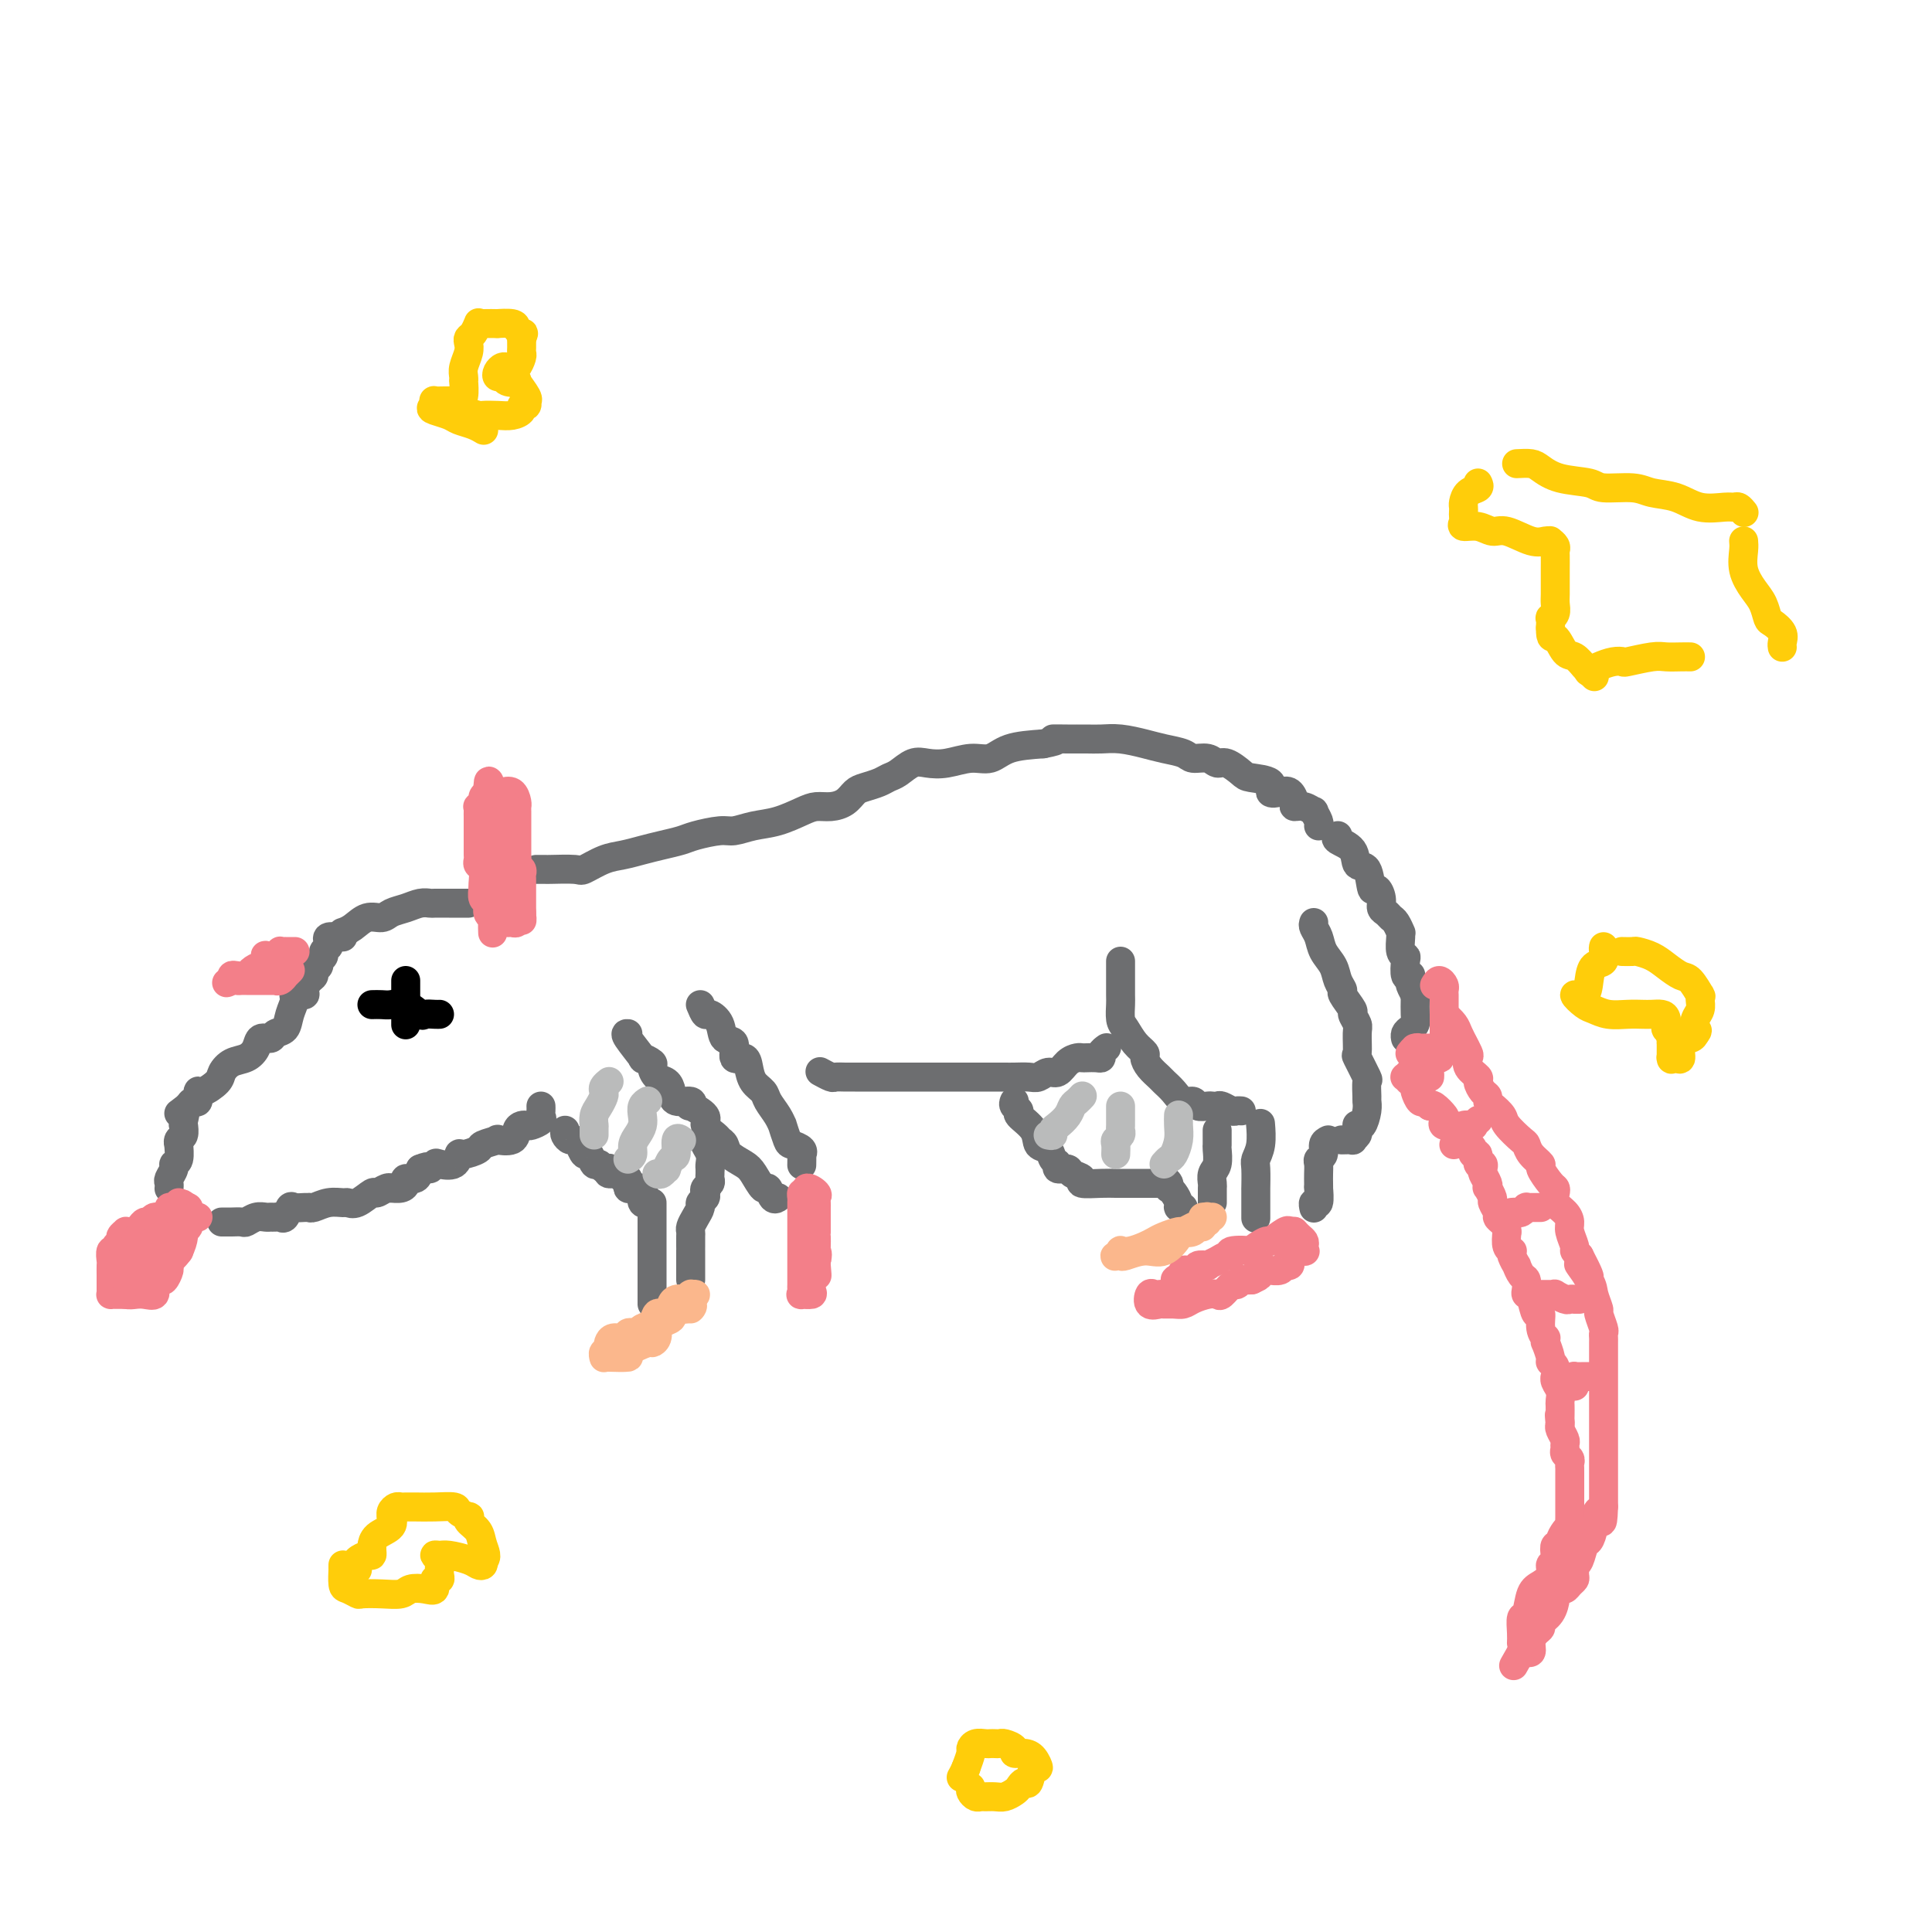 <svg viewBox='0 0 400 400' version='1.1' xmlns='http://www.w3.org/2000/svg' xmlns:xlink='http://www.w3.org/1999/xlink'><g fill='none' stroke='#6D6E70' stroke-width='6' stroke-linecap='round' stroke-linejoin='round'><path d='M71,194c-0.198,0.024 -0.397,0.048 -1,0c-0.603,-0.048 -1.611,-0.168 -2,0c-0.389,0.168 -0.161,0.622 0,1c0.161,0.378 0.254,0.679 0,1c-0.254,0.321 -0.857,0.663 -1,1c-0.143,0.337 0.173,0.668 0,1c-0.173,0.332 -0.833,0.665 -1,1c-0.167,0.335 0.161,0.671 0,1c-0.161,0.329 -0.812,0.652 -1,1c-0.188,0.348 0.085,0.720 0,1c-0.085,0.280 -0.530,0.469 -1,1c-0.470,0.531 -0.966,1.405 -1,2c-0.034,0.595 0.396,0.912 0,1c-0.396,0.088 -1.616,-0.055 -2,0c-0.384,0.055 0.067,0.306 0,1c-0.067,0.694 -0.652,1.831 -1,3c-0.348,1.169 -0.460,2.372 -1,3c-0.540,0.628 -1.509,0.683 -2,1c-0.491,0.317 -0.505,0.896 -1,1c-0.495,0.104 -1.471,-0.267 -2,0c-0.529,0.267 -0.612,1.173 -1,2c-0.388,0.827 -1.081,1.575 -2,2c-0.919,0.425 -2.064,0.529 -3,1c-0.936,0.471 -1.661,1.311 -2,2c-0.339,0.689 -0.290,1.228 -1,2c-0.710,0.772 -2.179,1.779 -3,2c-0.821,0.221 -0.993,-0.343 -1,0c-0.007,0.343 0.152,1.592 0,2c-0.152,0.408 -0.615,-0.026 -1,0c-0.385,0.026 -0.693,0.513 -1,1'/><path d='M39,229c-3.320,2.599 -1.621,1.095 -1,1c0.621,-0.095 0.163,1.217 0,2c-0.163,0.783 -0.029,1.037 0,1c0.029,-0.037 -0.045,-0.367 0,0c0.045,0.367 0.209,1.429 0,2c-0.209,0.571 -0.792,0.650 -1,1c-0.208,0.350 -0.041,0.971 0,1c0.041,0.029 -0.045,-0.536 0,0c0.045,0.536 0.222,2.171 0,3c-0.222,0.829 -0.844,0.853 -1,1c-0.156,0.147 0.154,0.418 0,1c-0.154,0.582 -0.773,1.477 -1,2c-0.227,0.523 -0.061,0.676 0,1c0.061,0.324 0.016,0.819 0,1c-0.016,0.181 -0.004,0.049 0,0c0.004,-0.049 0.001,-0.013 0,0c-0.001,0.013 -0.000,0.004 0,0c0.000,-0.004 0.000,-0.002 0,0'/><path d='M46,253c-0.098,0.001 -0.196,0.001 0,0c0.196,-0.001 0.685,-0.004 1,0c0.315,0.004 0.455,0.015 1,0c0.545,-0.015 1.494,-0.057 2,0c0.506,0.057 0.569,0.211 1,0c0.431,-0.211 1.229,-0.789 2,-1c0.771,-0.211 1.516,-0.054 2,0c0.484,0.054 0.707,0.007 1,0c0.293,-0.007 0.655,0.026 1,0c0.345,-0.026 0.673,-0.112 1,0c0.327,0.112 0.652,0.422 1,0c0.348,-0.422 0.720,-1.578 1,-2c0.280,-0.422 0.469,-0.112 1,0c0.531,0.112 1.405,0.026 2,0c0.595,-0.026 0.913,0.007 1,0c0.087,-0.007 -0.055,-0.055 0,0c0.055,0.055 0.307,0.213 1,0c0.693,-0.213 1.829,-0.797 3,-1c1.171,-0.203 2.379,-0.025 3,0c0.621,0.025 0.656,-0.102 1,0c0.344,0.102 0.996,0.434 2,0c1.004,-0.434 2.358,-1.633 3,-2c0.642,-0.367 0.571,0.099 1,0c0.429,-0.099 1.359,-0.761 2,-1c0.641,-0.239 0.993,-0.054 1,0c0.007,0.054 -0.331,-0.023 0,0c0.331,0.023 1.332,0.144 2,0c0.668,-0.144 1.004,-0.554 1,-1c-0.004,-0.446 -0.347,-0.928 0,-1c0.347,-0.072 1.385,0.265 2,0c0.615,-0.265 0.808,-1.133 1,-2'/><path d='M87,242c2.408,-1.025 1.927,-0.086 2,0c0.073,0.086 0.700,-0.680 1,-1c0.300,-0.320 0.274,-0.194 1,0c0.726,0.194 2.205,0.456 3,0c0.795,-0.456 0.904,-1.628 1,-2c0.096,-0.372 0.177,0.058 1,0c0.823,-0.058 2.389,-0.602 3,-1c0.611,-0.398 0.268,-0.649 1,-1c0.732,-0.351 2.539,-0.802 3,-1c0.461,-0.198 -0.423,-0.144 0,0c0.423,0.144 2.154,0.379 3,0c0.846,-0.379 0.809,-1.373 1,-2c0.191,-0.627 0.612,-0.889 1,-1c0.388,-0.111 0.745,-0.071 1,0c0.255,0.071 0.408,0.173 1,0c0.592,-0.173 1.623,-0.621 2,-1c0.377,-0.379 0.101,-0.689 0,-1c-0.101,-0.311 -0.027,-0.622 0,-1c0.027,-0.378 0.008,-0.822 0,-1c-0.008,-0.178 -0.004,-0.089 0,0'/><path d='M71,193c0.042,-0.014 0.084,-0.027 0,0c-0.084,0.027 -0.294,0.095 0,0c0.294,-0.095 1.093,-0.354 2,-1c0.907,-0.646 1.923,-1.679 3,-2c1.077,-0.321 2.215,0.072 3,0c0.785,-0.072 1.216,-0.608 2,-1c0.784,-0.392 1.919,-0.641 3,-1c1.081,-0.359 2.106,-0.828 3,-1c0.894,-0.172 1.655,-0.046 2,0c0.345,0.046 0.274,0.012 1,0c0.726,-0.012 2.250,-0.003 3,0c0.750,0.003 0.727,0.001 1,0c0.273,-0.001 0.844,-0.000 1,0c0.156,0.000 -0.103,0.000 0,0c0.103,-0.000 0.566,-0.000 1,0c0.434,0.000 0.838,0.000 1,0c0.162,-0.000 0.081,-0.000 0,0'/><path d='M130,214c-0.356,-0.037 -0.713,-0.075 0,1c0.713,1.075 2.494,3.262 3,4c0.506,0.738 -0.264,0.028 0,0c0.264,-0.028 1.563,0.625 2,1c0.437,0.375 0.013,0.473 0,1c-0.013,0.527 0.386,1.485 1,2c0.614,0.515 1.444,0.587 2,1c0.556,0.413 0.839,1.167 1,2c0.161,0.833 0.198,1.746 1,2c0.802,0.254 2.367,-0.150 3,0c0.633,0.150 0.334,0.856 0,1c-0.334,0.144 -0.703,-0.274 0,0c0.703,0.274 2.479,1.238 3,2c0.521,0.762 -0.213,1.320 0,2c0.213,0.680 1.373,1.481 2,2c0.627,0.519 0.720,0.756 1,1c0.280,0.244 0.747,0.494 1,1c0.253,0.506 0.291,1.268 1,2c0.709,0.732 2.088,1.433 3,2c0.912,0.567 1.359,0.999 2,2c0.641,1.001 1.478,2.569 2,3c0.522,0.431 0.728,-0.277 1,0c0.272,0.277 0.609,1.538 1,2c0.391,0.462 0.836,0.124 1,0c0.164,-0.124 0.047,-0.036 0,0c-0.047,0.036 -0.023,0.018 0,0'/><path d='M145,208c0.367,0.882 0.733,1.764 1,2c0.267,0.236 0.434,-0.174 1,0c0.566,0.174 1.531,0.931 2,2c0.469,1.069 0.440,2.449 1,3c0.560,0.551 1.707,0.273 2,1c0.293,0.727 -0.268,2.460 0,3c0.268,0.540 1.366,-0.113 2,0c0.634,0.113 0.803,0.992 1,2c0.197,1.008 0.421,2.145 1,3c0.579,0.855 1.513,1.428 2,2c0.487,0.572 0.526,1.145 1,2c0.474,0.855 1.383,1.994 2,3c0.617,1.006 0.944,1.880 1,2c0.056,0.120 -0.157,-0.513 0,0c0.157,0.513 0.683,2.174 1,3c0.317,0.826 0.425,0.817 1,1c0.575,0.183 1.618,0.557 2,1c0.382,0.443 0.102,0.954 0,1c-0.102,0.046 -0.028,-0.372 0,0c0.028,0.372 0.008,1.535 0,2c-0.008,0.465 -0.004,0.233 0,0'/><path d='M170,222c-0.209,-0.113 -0.418,-0.226 0,0c0.418,0.226 1.464,0.793 2,1c0.536,0.207 0.563,0.056 1,0c0.437,-0.056 1.284,-0.015 2,0c0.716,0.015 1.301,0.004 2,0c0.699,-0.004 1.513,-0.001 3,0c1.487,0.001 3.647,0.000 5,0c1.353,-0.000 1.901,-0.000 3,0c1.099,0.000 2.751,0.000 4,0c1.249,-0.000 2.095,0.000 3,0c0.905,-0.000 1.871,-0.000 3,0c1.129,0.000 2.423,0.000 3,0c0.577,-0.000 0.437,-0.000 1,0c0.563,0.000 1.827,0.001 3,0c1.173,-0.001 2.254,-0.005 3,0c0.746,0.005 1.159,0.017 2,0c0.841,-0.017 2.112,-0.064 3,0c0.888,0.064 1.393,0.238 2,0c0.607,-0.238 1.315,-0.887 2,-1c0.685,-0.113 1.349,0.309 2,0c0.651,-0.309 1.291,-1.351 2,-2c0.709,-0.649 1.486,-0.905 2,-1c0.514,-0.095 0.764,-0.028 1,0c0.236,0.028 0.459,0.018 1,0c0.541,-0.018 1.399,-0.043 2,0c0.601,0.043 0.945,0.156 1,0c0.055,-0.156 -0.177,-0.580 0,-1c0.177,-0.420 0.765,-0.834 1,-1c0.235,-0.166 0.118,-0.083 0,0'/><path d='M232,199c-0.000,0.307 -0.001,0.614 0,1c0.001,0.386 0.002,0.851 0,2c-0.002,1.149 -0.009,2.983 0,4c0.009,1.017 0.035,1.218 0,2c-0.035,0.782 -0.129,2.145 0,3c0.129,0.855 0.481,1.201 1,2c0.519,0.799 1.204,2.049 2,3c0.796,0.951 1.704,1.602 2,2c0.296,0.398 -0.020,0.543 0,1c0.020,0.457 0.375,1.226 1,2c0.625,0.774 1.519,1.551 2,2c0.481,0.449 0.547,0.569 1,1c0.453,0.431 1.291,1.173 2,2c0.709,0.827 1.289,1.738 2,2c0.711,0.262 1.553,-0.126 2,0c0.447,0.126 0.500,0.765 1,1c0.500,0.235 1.447,0.067 2,0c0.553,-0.067 0.711,-0.032 1,0c0.289,0.032 0.708,0.061 1,0c0.292,-0.061 0.457,-0.213 1,0c0.543,0.213 1.465,0.789 2,1c0.535,0.211 0.682,0.057 1,0c0.318,-0.057 0.805,-0.016 1,0c0.195,0.016 0.097,0.008 0,0'/><path d='M261,233c-0.030,-0.369 -0.061,-0.738 0,0c0.061,0.738 0.212,2.585 0,4c-0.212,1.415 -0.789,2.400 -1,3c-0.211,0.600 -0.057,0.815 0,2c0.057,1.185 0.015,3.341 0,4c-0.015,0.659 -0.004,-0.179 0,0c0.004,0.179 0.001,1.376 0,2c-0.001,0.624 -0.000,0.676 0,1c0.000,0.324 0.000,0.922 0,1c-0.000,0.078 -0.000,-0.364 0,0c0.000,0.364 0.000,1.532 0,2c-0.000,0.468 -0.000,0.234 0,0'/><path d='M272,191c-0.098,0.268 -0.195,0.536 0,1c0.195,0.464 0.684,1.123 1,2c0.316,0.877 0.461,1.973 1,3c0.539,1.027 1.473,1.985 2,3c0.527,1.015 0.648,2.088 1,3c0.352,0.912 0.935,1.662 1,2c0.065,0.338 -0.389,0.262 0,1c0.389,0.738 1.621,2.290 2,3c0.379,0.710 -0.097,0.579 0,1c0.097,0.421 0.766,1.396 1,2c0.234,0.604 0.035,0.839 0,2c-0.035,1.161 0.096,3.250 0,4c-0.096,0.750 -0.418,0.161 0,1c0.418,0.839 1.577,3.105 2,4c0.423,0.895 0.111,0.419 0,1c-0.111,0.581 -0.019,2.219 0,3c0.019,0.781 -0.033,0.706 0,1c0.033,0.294 0.152,0.957 0,2c-0.152,1.043 -0.576,2.464 -1,3c-0.424,0.536 -0.850,0.186 -1,0c-0.150,-0.186 -0.024,-0.207 0,0c0.024,0.207 -0.053,0.644 0,1c0.053,0.356 0.238,0.631 0,1c-0.238,0.369 -0.899,0.831 -1,1c-0.101,0.169 0.357,0.046 0,0c-0.357,-0.046 -1.531,-0.013 -2,0c-0.469,0.013 -0.235,0.007 0,0'/><path d='M275,236c-0.453,0.222 -0.906,0.443 -1,1c-0.094,0.557 0.171,1.448 0,2c-0.171,0.552 -0.778,0.765 -1,1c-0.222,0.235 -0.060,0.491 0,1c0.060,0.509 0.017,1.272 0,2c-0.017,0.728 -0.008,1.420 0,2c0.008,0.580 0.016,1.049 0,1c-0.016,-0.049 -0.057,-0.616 0,0c0.057,0.616 0.211,2.414 0,3c-0.211,0.586 -0.789,-0.039 -1,0c-0.211,0.039 -0.057,0.741 0,1c0.057,0.259 0.016,0.074 0,0c-0.016,-0.074 -0.008,-0.037 0,0'/><path d='M111,180c0.302,0.001 0.603,0.002 1,0c0.397,-0.002 0.889,-0.007 1,0c0.111,0.007 -0.158,0.027 1,0c1.158,-0.027 3.744,-0.101 5,0c1.256,0.101 1.181,0.378 2,0c0.819,-0.378 2.530,-1.411 4,-2c1.470,-0.589 2.698,-0.735 4,-1c1.302,-0.265 2.677,-0.649 4,-1c1.323,-0.351 2.594,-0.667 4,-1c1.406,-0.333 2.948,-0.681 4,-1c1.052,-0.319 1.613,-0.609 3,-1c1.387,-0.391 3.600,-0.882 5,-1c1.400,-0.118 1.988,0.136 3,0c1.012,-0.136 2.448,-0.663 4,-1c1.552,-0.337 3.220,-0.485 5,-1c1.780,-0.515 3.670,-1.399 5,-2c1.330,-0.601 2.098,-0.921 3,-1c0.902,-0.079 1.936,0.081 3,0c1.064,-0.081 2.158,-0.403 3,-1c0.842,-0.597 1.432,-1.468 2,-2c0.568,-0.532 1.114,-0.724 2,-1c0.886,-0.276 2.113,-0.634 3,-1c0.887,-0.366 1.436,-0.738 2,-1c0.564,-0.262 1.144,-0.414 2,-1c0.856,-0.586 1.989,-1.605 3,-2c1.011,-0.395 1.898,-0.165 3,0c1.102,0.165 2.417,0.265 4,0c1.583,-0.265 3.435,-0.896 5,-1c1.565,-0.104 2.845,0.318 4,0c1.155,-0.318 2.187,-1.377 4,-2c1.813,-0.623 4.406,-0.812 7,-1'/><path d='M216,154c4.482,-0.845 2.187,-0.959 2,-1c-0.187,-0.041 1.734,-0.011 3,0c1.266,0.011 1.877,0.002 2,0c0.123,-0.002 -0.242,0.002 0,0c0.242,-0.002 1.092,-0.012 2,0c0.908,0.012 1.875,0.044 3,0c1.125,-0.044 2.408,-0.165 4,0c1.592,0.165 3.494,0.618 5,1c1.506,0.382 2.616,0.695 4,1c1.384,0.305 3.041,0.602 4,1c0.959,0.398 1.220,0.898 2,1c0.780,0.102 2.079,-0.194 3,0c0.921,0.194 1.464,0.877 2,1c0.536,0.123 1.067,-0.313 2,0c0.933,0.313 2.270,1.377 3,2c0.730,0.623 0.853,0.806 2,1c1.147,0.194 3.317,0.398 4,1c0.683,0.602 -0.120,1.601 0,2c0.120,0.399 1.162,0.197 2,0c0.838,-0.197 1.472,-0.388 2,0c0.528,0.388 0.949,1.356 1,2c0.051,0.644 -0.270,0.964 0,1c0.270,0.036 1.130,-0.211 2,0c0.870,0.211 1.750,0.880 2,1c0.250,0.120 -0.129,-0.308 0,0c0.129,0.308 0.765,1.352 1,2c0.235,0.648 0.067,0.899 0,1c-0.067,0.101 -0.034,0.050 0,0'/><path d='M277,173c-0.324,0.288 -0.648,0.576 0,1c0.648,0.424 2.267,0.984 3,2c0.733,1.016 0.579,2.488 1,3c0.421,0.512 1.419,0.063 2,1c0.581,0.937 0.747,3.259 1,4c0.253,0.741 0.593,-0.099 1,0c0.407,0.099 0.882,1.139 1,2c0.118,0.861 -0.122,1.545 0,2c0.122,0.455 0.607,0.682 1,1c0.393,0.318 0.694,0.727 1,1c0.306,0.273 0.617,0.409 1,1c0.383,0.591 0.838,1.636 1,2c0.162,0.364 0.029,0.046 0,0c-0.029,-0.046 0.044,0.181 0,1c-0.044,0.819 -0.204,2.230 0,3c0.204,0.770 0.773,0.899 1,1c0.227,0.101 0.114,0.174 0,1c-0.114,0.826 -0.228,2.405 0,3c0.228,0.595 0.797,0.205 1,0c0.203,-0.205 0.040,-0.227 0,0c-0.040,0.227 0.042,0.702 0,1c-0.042,0.298 -0.207,0.420 0,1c0.207,0.580 0.787,1.618 1,2c0.213,0.382 0.061,0.109 0,0c-0.061,-0.109 -0.030,-0.055 0,0'/><path d='M293,206c-0.002,-0.037 -0.003,-0.073 0,0c0.003,0.073 0.011,0.257 0,1c-0.011,0.743 -0.041,2.045 0,3c0.041,0.955 0.155,1.562 0,2c-0.155,0.438 -0.577,0.706 -1,1c-0.423,0.294 -0.845,0.615 -1,1c-0.155,0.385 -0.042,0.834 0,1c0.042,0.166 0.012,0.047 0,0c-0.012,-0.047 -0.006,-0.024 0,0'/></g>
<g fill='none' stroke='#F37F89' stroke-width='6' stroke-linecap='round' stroke-linejoin='round'><path d='M37,249c-0.311,0.455 -0.621,0.911 -1,1c-0.379,0.089 -0.826,-0.187 -1,0c-0.174,0.187 -0.074,0.839 0,1c0.074,0.161 0.122,-0.168 0,0c-0.122,0.168 -0.414,0.832 -1,1c-0.586,0.168 -1.468,-0.162 -2,0c-0.532,0.162 -0.716,0.814 -1,1c-0.284,0.186 -0.667,-0.094 -1,0c-0.333,0.094 -0.615,0.561 -1,1c-0.385,0.439 -0.873,0.849 -1,1c-0.127,0.151 0.105,0.043 0,0c-0.105,-0.043 -0.549,-0.023 -1,0c-0.451,0.023 -0.910,0.047 -1,0c-0.090,-0.047 0.187,-0.166 0,0c-0.187,0.166 -0.838,0.617 -1,1c-0.162,0.383 0.167,0.698 0,1c-0.167,0.302 -0.829,0.591 -1,1c-0.171,0.409 0.150,0.939 0,1c-0.150,0.061 -0.772,-0.347 -1,0c-0.228,0.347 -0.061,1.450 0,2c0.061,0.550 0.016,0.546 0,1c-0.016,0.454 -0.004,1.365 0,2c0.004,0.635 0.000,0.993 0,1c-0.000,0.007 0.003,-0.338 0,0c-0.003,0.338 -0.012,1.358 0,2c0.012,0.642 0.045,0.904 0,1c-0.045,0.096 -0.167,0.026 0,0c0.167,-0.026 0.622,-0.007 1,0c0.378,0.007 0.679,0.002 1,0c0.321,-0.002 0.660,-0.001 1,0'/><path d='M26,268c0.829,0.162 1.402,0.067 2,0c0.598,-0.067 1.221,-0.107 2,0c0.779,0.107 1.715,0.361 2,0c0.285,-0.361 -0.082,-1.339 0,-2c0.082,-0.661 0.613,-1.007 1,-1c0.387,0.007 0.629,0.366 1,0c0.371,-0.366 0.870,-1.456 1,-2c0.130,-0.544 -0.109,-0.541 0,-1c0.109,-0.459 0.565,-1.380 1,-2c0.435,-0.620 0.849,-0.939 1,-1c0.151,-0.061 0.040,0.137 0,0c-0.040,-0.137 -0.011,-0.610 0,-1c0.011,-0.390 0.002,-0.696 0,-1c-0.002,-0.304 0.004,-0.606 0,-1c-0.004,-0.394 -0.016,-0.880 0,-1c0.016,-0.120 0.061,0.125 0,0c-0.061,-0.125 -0.226,-0.621 0,-1c0.226,-0.379 0.845,-0.640 1,-1c0.155,-0.360 -0.154,-0.818 0,-1c0.154,-0.182 0.771,-0.087 1,0c0.229,0.087 0.072,0.168 0,0c-0.072,-0.168 -0.058,-0.584 0,-1c0.058,-0.416 0.159,-0.833 0,-1c-0.159,-0.167 -0.580,-0.083 -1,0'/><path d='M38,250c0.076,-1.803 -1.233,0.190 -2,1c-0.767,0.810 -0.993,0.437 -2,1c-1.007,0.563 -2.794,2.063 -4,3c-1.206,0.937 -1.829,1.311 -2,2c-0.171,0.689 0.112,1.691 0,2c-0.112,0.309 -0.619,-0.076 -1,0c-0.381,0.076 -0.638,0.613 -1,1c-0.362,0.387 -0.830,0.625 -1,1c-0.170,0.375 -0.041,0.888 0,1c0.041,0.112 -0.005,-0.176 0,0c0.005,0.176 0.062,0.817 0,1c-0.062,0.183 -0.244,-0.093 0,0c0.244,0.093 0.913,0.554 1,1c0.087,0.446 -0.409,0.877 0,1c0.409,0.123 1.721,-0.061 2,0c0.279,0.061 -0.475,0.367 0,0c0.475,-0.367 2.180,-1.409 3,-2c0.820,-0.591 0.756,-0.733 1,-1c0.244,-0.267 0.798,-0.659 1,-1c0.202,-0.341 0.054,-0.630 0,-1c-0.054,-0.370 -0.015,-0.820 0,-1c0.015,-0.180 0.004,-0.090 0,0c-0.004,0.090 -0.001,0.179 0,0c0.001,-0.179 0.000,-0.625 0,-1c-0.000,-0.375 -0.000,-0.679 0,-1c0.000,-0.321 0.000,-0.661 0,-1'/><path d='M33,256c0.083,-0.985 -0.710,0.052 -1,1c-0.290,0.948 -0.078,1.808 0,2c0.078,0.192 0.021,-0.285 0,0c-0.021,0.285 -0.006,1.331 0,2c0.006,0.669 0.004,0.961 0,1c-0.004,0.039 -0.009,-0.174 0,0c0.009,0.174 0.033,0.735 0,1c-0.033,0.265 -0.124,0.232 0,0c0.124,-0.232 0.463,-0.664 1,-1c0.537,-0.336 1.272,-0.576 2,-1c0.728,-0.424 1.448,-1.030 2,-2c0.552,-0.970 0.935,-2.302 1,-3c0.065,-0.698 -0.189,-0.761 0,-1c0.189,-0.239 0.821,-0.652 1,-1c0.179,-0.348 -0.096,-0.629 0,-1c0.096,-0.371 0.562,-0.831 1,-1c0.438,-0.169 0.849,-0.045 1,0c0.151,0.045 0.043,0.013 0,0c-0.043,-0.013 -0.022,-0.006 0,0'/><path d='M167,247c-0.423,-0.081 -0.845,-0.162 -1,0c-0.155,0.162 -0.041,0.569 0,1c0.041,0.431 0.011,0.888 0,1c-0.011,0.112 -0.003,-0.121 0,0c0.003,0.121 0.001,0.596 0,1c-0.001,0.404 -0.000,0.737 0,1c0.000,0.263 0.000,0.455 0,1c-0.000,0.545 -0.000,1.442 0,2c0.000,0.558 0.000,0.779 0,1c-0.000,0.221 -0.000,0.444 0,1c0.000,0.556 0.000,1.445 0,2c-0.000,0.555 -0.000,0.775 0,1c0.000,0.225 0.000,0.456 0,1c-0.000,0.544 -0.000,1.403 0,2c0.000,0.597 0.000,0.934 0,1c-0.000,0.066 -0.000,-0.137 0,0c0.000,0.137 0.001,0.615 0,1c-0.001,0.385 -0.002,0.677 0,1c0.002,0.323 0.008,0.675 0,1c-0.008,0.325 -0.030,0.621 0,1c0.030,0.379 0.113,0.841 0,1c-0.113,0.159 -0.423,0.017 0,0c0.423,-0.017 1.580,0.092 2,0c0.420,-0.092 0.102,-0.386 0,-1c-0.102,-0.614 0.011,-1.550 0,-2c-0.011,-0.450 -0.146,-0.414 0,-1c0.146,-0.586 0.573,-1.793 1,-3'/><path d='M169,261c0.464,-1.503 0.124,-1.760 0,-2c-0.124,-0.240 -0.033,-0.463 0,-1c0.033,-0.537 0.009,-1.387 0,-2c-0.009,-0.613 -0.002,-0.990 0,-1c0.002,-0.010 0.001,0.347 0,0c-0.001,-0.347 -0.000,-1.399 0,-2c0.000,-0.601 0.000,-0.753 0,-1c-0.000,-0.247 -0.001,-0.591 0,-1c0.001,-0.409 0.002,-0.882 0,-1c-0.002,-0.118 -0.008,0.120 0,0c0.008,-0.120 0.030,-0.600 0,-1c-0.030,-0.400 -0.113,-0.722 0,-1c0.113,-0.278 0.423,-0.512 0,-1c-0.423,-0.488 -1.577,-1.229 -2,-1c-0.423,0.229 -0.113,1.428 0,2c0.113,0.572 0.029,0.517 0,1c-0.029,0.483 -0.004,1.503 0,2c0.004,0.497 -0.013,0.472 0,1c0.013,0.528 0.056,1.608 0,2c-0.056,0.392 -0.212,0.094 0,1c0.212,0.906 0.792,3.016 1,4c0.208,0.984 0.046,0.841 0,1c-0.046,0.159 0.026,0.620 0,1c-0.026,0.380 -0.150,0.680 0,1c0.150,0.320 0.575,0.660 1,1'/><path d='M169,263c0.313,2.463 0.094,0.121 0,-1c-0.094,-1.121 -0.064,-1.022 0,-1c0.064,0.022 0.161,-0.033 0,-1c-0.161,-0.967 -0.579,-2.847 -1,-4c-0.421,-1.153 -0.844,-1.580 -1,-2c-0.156,-0.420 -0.045,-0.834 0,-1c0.045,-0.166 0.022,-0.083 0,0'/><path d='M268,255c-0.399,0.065 -0.799,0.130 -1,0c-0.201,-0.130 -0.204,-0.455 -1,0c-0.796,0.455 -2.386,1.690 -3,2c-0.614,0.310 -0.251,-0.305 -1,0c-0.749,0.305 -2.609,1.531 -3,2c-0.391,0.469 0.689,0.181 0,0c-0.689,-0.181 -3.145,-0.255 -4,0c-0.855,0.255 -0.108,0.839 0,1c0.108,0.161 -0.424,-0.101 -1,0c-0.576,0.101 -1.197,0.567 -2,1c-0.803,0.433 -1.788,0.834 -2,1c-0.212,0.166 0.350,0.097 0,0c-0.350,-0.097 -1.613,-0.222 -2,0c-0.387,0.222 0.103,0.791 0,1c-0.103,0.209 -0.798,0.059 -1,0c-0.202,-0.059 0.090,-0.026 0,0c-0.090,0.026 -0.563,0.045 -1,0c-0.437,-0.045 -0.839,-0.156 -1,0c-0.161,0.156 -0.080,0.578 0,1'/><path d='M245,264c-3.495,1.570 -0.733,0.995 0,1c0.733,0.005 -0.563,0.590 -1,1c-0.437,0.410 -0.015,0.646 0,1c0.015,0.354 -0.378,0.825 -1,1c-0.622,0.175 -1.475,0.055 -2,0c-0.525,-0.055 -0.722,-0.043 -1,0c-0.278,0.043 -0.636,0.117 -1,0c-0.364,-0.117 -0.733,-0.424 -1,0c-0.267,0.424 -0.433,1.578 0,2c0.433,0.422 1.466,0.110 2,0c0.534,-0.110 0.569,-0.019 1,0c0.431,0.019 1.257,-0.034 2,0c0.743,0.034 1.402,0.155 2,0c0.598,-0.155 1.134,-0.585 2,-1c0.866,-0.415 2.063,-0.814 3,-1c0.937,-0.186 1.614,-0.159 2,0c0.386,0.159 0.480,0.449 1,0c0.520,-0.449 1.467,-1.637 2,-2c0.533,-0.363 0.651,0.099 1,0c0.349,-0.099 0.929,-0.758 1,-1c0.071,-0.242 -0.365,-0.065 0,0c0.365,0.065 1.533,0.019 2,0c0.467,-0.019 0.234,-0.009 0,0'/><path d='M259,265c2.729,-1.016 1.553,-1.057 1,-1c-0.553,0.057 -0.481,0.213 0,0c0.481,-0.213 1.371,-0.793 2,-1c0.629,-0.207 0.995,-0.041 1,0c0.005,0.041 -0.352,-0.045 0,0c0.352,0.045 1.414,0.219 2,0c0.586,-0.219 0.697,-0.833 1,-1c0.303,-0.167 0.797,0.113 1,0c0.203,-0.113 0.114,-0.619 0,-1c-0.114,-0.381 -0.255,-0.637 0,-1c0.255,-0.363 0.905,-0.832 1,-1c0.095,-0.168 -0.366,-0.034 0,0c0.366,0.034 1.559,-0.032 2,0c0.441,0.032 0.128,0.163 0,0c-0.128,-0.163 -0.073,-0.618 0,-1c0.073,-0.382 0.163,-0.691 0,-1c-0.163,-0.309 -0.580,-0.619 -1,-1c-0.420,-0.381 -0.844,-0.833 -1,-1c-0.156,-0.167 -0.045,-0.048 0,0c0.045,0.048 0.022,0.024 0,0'/><path d='M297,204c0.309,-0.514 0.619,-1.027 1,-1c0.381,0.027 0.834,0.595 1,1c0.166,0.405 0.044,0.646 0,1c-0.044,0.354 -0.012,0.820 0,1c0.012,0.180 0.003,0.076 0,0c-0.003,-0.076 -0.001,-0.122 0,0c0.001,0.122 0.000,0.413 0,1c-0.000,0.587 -0.000,1.470 0,2c0.000,0.530 0.000,0.705 0,1c-0.000,0.295 -0.000,0.709 0,1c0.000,0.291 0.001,0.459 0,1c-0.001,0.541 -0.004,1.454 0,2c0.004,0.546 0.015,0.724 0,1c-0.015,0.276 -0.056,0.649 0,1c0.056,0.351 0.208,0.681 0,1c-0.208,0.319 -0.778,0.628 -1,1c-0.222,0.372 -0.098,0.806 0,1c0.098,0.194 0.170,0.147 0,0c-0.170,-0.147 -0.581,-0.393 -1,0c-0.419,0.393 -0.844,1.425 -1,2c-0.156,0.575 -0.042,0.693 0,1c0.042,0.307 0.012,0.802 0,1c-0.012,0.198 -0.006,0.099 0,0'/><path d='M299,210c0.764,0.684 1.529,1.367 2,2c0.471,0.633 0.649,1.215 1,2c0.351,0.785 0.877,1.771 1,2c0.123,0.229 -0.155,-0.300 0,0c0.155,0.300 0.745,1.427 1,2c0.255,0.573 0.176,0.591 0,1c-0.176,0.409 -0.450,1.209 0,2c0.450,0.791 1.623,1.574 2,2c0.377,0.426 -0.041,0.494 0,1c0.041,0.506 0.540,1.448 1,2c0.460,0.552 0.881,0.713 1,1c0.119,0.287 -0.063,0.701 0,1c0.063,0.299 0.370,0.485 1,1c0.630,0.515 1.582,1.359 2,2c0.418,0.641 0.302,1.079 1,2c0.698,0.921 2.210,2.325 3,3c0.790,0.675 0.859,0.622 1,1c0.141,0.378 0.353,1.187 1,2c0.647,0.813 1.729,1.632 2,2c0.271,0.368 -0.269,0.287 0,1c0.269,0.713 1.346,2.221 2,3c0.654,0.779 0.883,0.828 1,1c0.117,0.172 0.121,0.468 0,1c-0.121,0.532 -0.368,1.302 0,2c0.368,0.698 1.352,1.325 2,2c0.648,0.675 0.961,1.399 1,2c0.039,0.601 -0.196,1.079 0,2c0.196,0.921 0.822,2.287 1,3c0.178,0.713 -0.092,0.775 0,1c0.092,0.225 0.546,0.612 1,1'/><path d='M327,260c4.222,8.042 0.776,3.147 0,2c-0.776,-1.147 1.116,1.455 2,3c0.884,1.545 0.759,2.035 1,3c0.241,0.965 0.849,2.406 1,3c0.151,0.594 -0.156,0.342 0,1c0.156,0.658 0.774,2.225 1,3c0.226,0.775 0.061,0.757 0,1c-0.061,0.243 -0.016,0.746 0,1c0.016,0.254 0.004,0.258 0,1c-0.004,0.742 -0.001,2.222 0,3c0.001,0.778 0.000,0.855 0,1c-0.000,0.145 -0.000,0.357 0,1c0.000,0.643 0.000,1.718 0,2c-0.000,0.282 -0.000,-0.228 0,0c0.000,0.228 0.000,1.195 0,2c-0.000,0.805 -0.000,1.447 0,2c0.000,0.553 0.000,1.016 0,2c-0.000,0.984 -0.000,2.488 0,3c0.000,0.512 0.000,0.031 0,0c-0.000,-0.031 -0.000,0.386 0,1c0.000,0.614 0.000,1.424 0,2c-0.000,0.576 -0.000,0.918 0,1c0.000,0.082 0.000,-0.095 0,0c-0.000,0.095 -0.000,0.464 0,1c0.000,0.536 0.000,1.240 0,2c-0.000,0.760 -0.000,1.577 0,2c0.000,0.423 0.000,0.453 0,1c-0.000,0.547 -0.000,1.610 0,2c0.000,0.390 0.000,0.105 0,1c0.000,0.895 -0.000,2.970 0,4c0.000,1.030 0.000,1.015 0,1'/><path d='M332,312c-0.179,5.816 -0.625,1.856 -1,1c-0.375,-0.856 -0.679,1.393 -1,3c-0.321,1.607 -0.660,2.572 -1,3c-0.340,0.428 -0.680,0.317 -1,1c-0.320,0.683 -0.621,2.158 -1,3c-0.379,0.842 -0.837,1.051 -1,1c-0.163,-0.051 -0.033,-0.364 0,0c0.033,0.364 -0.032,1.403 0,2c0.032,0.597 0.162,0.752 0,1c-0.162,0.248 -0.617,0.590 -1,1c-0.383,0.410 -0.693,0.890 -1,1c-0.307,0.110 -0.612,-0.150 -1,0c-0.388,0.150 -0.860,0.709 -1,1c-0.140,0.291 0.051,0.315 0,1c-0.051,0.685 -0.343,2.031 -1,3c-0.657,0.969 -1.677,1.559 -2,2c-0.323,0.441 0.053,0.731 0,1c-0.053,0.269 -0.535,0.517 -1,1c-0.465,0.483 -0.912,1.201 -1,2c-0.088,0.799 0.183,1.678 0,2c-0.183,0.322 -0.818,0.087 -1,0c-0.182,-0.087 0.091,-0.025 0,0c-0.091,0.025 -0.545,0.012 -1,0'/><path d='M315,342c-2.833,5.000 -1.417,2.500 0,0'/><path d='M315,340c-0.007,0.136 -0.014,0.272 0,0c0.014,-0.272 0.048,-0.951 0,-2c-0.048,-1.049 -0.177,-2.469 0,-3c0.177,-0.531 0.659,-0.175 1,-1c0.341,-0.825 0.540,-2.833 1,-4c0.460,-1.167 1.181,-1.495 2,-2c0.819,-0.505 1.735,-1.187 2,-2c0.265,-0.813 -0.121,-1.758 0,-2c0.121,-0.242 0.750,0.220 1,0c0.250,-0.220 0.122,-1.123 0,-2c-0.122,-0.877 -0.239,-1.728 0,-2c0.239,-0.272 0.835,0.034 1,0c0.165,-0.034 -0.099,-0.407 0,-1c0.099,-0.593 0.563,-1.405 1,-2c0.437,-0.595 0.849,-0.974 1,-1c0.151,-0.026 0.040,0.301 0,0c-0.040,-0.301 -0.011,-1.231 0,-2c0.011,-0.769 0.003,-1.376 0,-2c-0.003,-0.624 -0.001,-1.266 0,-2c0.001,-0.734 -0.000,-1.559 0,-2c0.000,-0.441 0.001,-0.499 0,-1c-0.001,-0.501 -0.004,-1.444 0,-2c0.004,-0.556 0.015,-0.726 0,-1c-0.015,-0.274 -0.057,-0.651 0,-1c0.057,-0.349 0.212,-0.670 0,-1c-0.212,-0.330 -0.793,-0.670 -1,-1c-0.207,-0.330 -0.042,-0.652 0,-1c0.042,-0.348 -0.040,-0.722 0,-1c0.040,-0.278 0.203,-0.459 0,-1c-0.203,-0.541 -0.772,-1.440 -1,-2c-0.228,-0.560 -0.114,-0.780 0,-1'/><path d='M323,295c-0.309,-3.483 -0.083,-1.692 0,-1c0.083,0.692 0.023,0.285 0,0c-0.023,-0.285 -0.010,-0.447 0,-1c0.010,-0.553 0.017,-1.497 0,-2c-0.017,-0.503 -0.057,-0.564 0,-1c0.057,-0.436 0.213,-1.248 0,-2c-0.213,-0.752 -0.793,-1.445 -1,-2c-0.207,-0.555 -0.040,-0.972 0,-1c0.040,-0.028 -0.046,0.335 0,0c0.046,-0.335 0.223,-1.367 0,-2c-0.223,-0.633 -0.845,-0.867 -1,-1c-0.155,-0.133 0.156,-0.164 0,-1c-0.156,-0.836 -0.778,-2.477 -1,-3c-0.222,-0.523 -0.045,0.072 0,0c0.045,-0.072 -0.044,-0.811 0,-1c0.044,-0.189 0.219,0.174 0,0c-0.219,-0.174 -0.833,-0.883 -1,-2c-0.167,-1.117 0.113,-2.641 0,-3c-0.113,-0.359 -0.618,0.447 -1,0c-0.382,-0.447 -0.641,-2.146 -1,-3c-0.359,-0.854 -0.818,-0.864 -1,-1c-0.182,-0.136 -0.086,-0.399 0,-1c0.086,-0.601 0.163,-1.541 0,-2c-0.163,-0.459 -0.566,-0.439 -1,-1c-0.434,-0.561 -0.900,-1.705 -1,-2c-0.100,-0.295 0.166,0.259 0,0c-0.166,-0.259 -0.763,-1.332 -1,-2c-0.237,-0.668 -0.115,-0.932 0,-1c0.115,-0.068 0.223,0.059 0,0c-0.223,-0.059 -0.778,-0.302 -1,-1c-0.222,-0.698 -0.111,-1.849 0,-3'/><path d='M312,255c-1.659,-6.655 -0.305,-3.293 0,-2c0.305,1.293 -0.439,0.516 -1,0c-0.561,-0.516 -0.939,-0.773 -1,-1c-0.061,-0.227 0.194,-0.424 0,-1c-0.194,-0.576 -0.835,-1.529 -1,-2c-0.165,-0.471 0.148,-0.459 0,-1c-0.148,-0.541 -0.758,-1.636 -1,-2c-0.242,-0.364 -0.116,0.003 0,0c0.116,-0.003 0.223,-0.377 0,-1c-0.223,-0.623 -0.777,-1.495 -1,-2c-0.223,-0.505 -0.116,-0.642 0,-1c0.116,-0.358 0.242,-0.936 0,-1c-0.242,-0.064 -0.852,0.385 -1,0c-0.148,-0.385 0.167,-1.605 0,-2c-0.167,-0.395 -0.815,0.034 -1,0c-0.185,-0.034 0.094,-0.531 0,-1c-0.094,-0.469 -0.560,-0.909 -1,-1c-0.440,-0.091 -0.852,0.169 -1,0c-0.148,-0.169 -0.030,-0.766 0,-1c0.030,-0.234 -0.029,-0.105 0,0c0.029,0.105 0.144,0.187 0,0c-0.144,-0.187 -0.547,-0.642 -1,-1c-0.453,-0.358 -0.957,-0.620 -1,-1c-0.043,-0.380 0.374,-0.880 0,-1c-0.374,-0.120 -1.539,0.139 -2,0c-0.461,-0.139 -0.216,-0.676 0,-1c0.216,-0.324 0.404,-0.433 0,-1c-0.404,-0.567 -1.401,-1.590 -2,-2c-0.599,-0.410 -0.799,-0.205 -1,0'/><path d='M296,229c-1.785,-1.766 -1.249,-1.180 -1,-1c0.249,0.180 0.211,-0.047 0,0c-0.211,0.047 -0.595,0.367 -1,0c-0.405,-0.367 -0.830,-1.423 -1,-2c-0.170,-0.577 -0.085,-0.675 0,-1c0.085,-0.325 0.169,-0.876 0,-1c-0.169,-0.124 -0.592,0.178 -1,0c-0.408,-0.178 -0.803,-0.835 -1,-1c-0.197,-0.165 -0.196,0.163 0,0c0.196,-0.163 0.589,-0.818 1,-1c0.411,-0.182 0.842,0.110 1,0c0.158,-0.110 0.042,-0.621 0,-1c-0.042,-0.379 -0.011,-0.627 0,-1c0.011,-0.373 0.003,-0.870 0,-1c-0.003,-0.130 -0.001,0.106 0,0c0.001,-0.106 0.000,-0.553 0,-1'/><path d='M293,218c0.321,-1.000 0.123,-1.000 0,-1c-0.123,0.000 -0.172,0.000 0,0c0.172,-0.000 0.565,-0.000 1,0c0.435,0.000 0.912,0.000 1,0c0.088,-0.000 -0.214,-0.001 0,0c0.214,0.001 0.943,0.004 1,0c0.057,-0.004 -0.559,-0.015 -1,0c-0.441,0.015 -0.706,0.056 -1,0c-0.294,-0.056 -0.618,-0.207 -1,0c-0.382,0.207 -0.824,0.774 -1,1c-0.176,0.226 -0.088,0.113 0,0'/><path d='M301,237c0.314,-0.332 0.628,-0.664 1,-1c0.372,-0.336 0.803,-0.678 1,-1c0.197,-0.322 0.162,-0.626 0,-1c-0.162,-0.374 -0.449,-0.818 0,-1c0.449,-0.182 1.636,-0.100 2,0c0.364,0.100 -0.094,0.219 0,0c0.094,-0.219 0.741,-0.777 1,-1c0.259,-0.223 0.129,-0.112 0,0'/><path d='M313,251c0.341,-0.030 0.683,-0.061 1,0c0.317,0.061 0.610,0.212 1,0c0.390,-0.212 0.879,-0.789 1,-1c0.121,-0.211 -0.125,-0.057 0,0c0.125,0.057 0.621,0.015 1,0c0.379,-0.015 0.640,-0.004 1,0c0.360,0.004 0.817,0.001 1,0c0.183,-0.001 0.091,-0.001 0,0'/><path d='M319,268c0.344,0.002 0.687,0.004 1,0c0.313,-0.004 0.594,-0.015 1,0c0.406,0.015 0.936,0.057 1,0c0.064,-0.057 -0.338,-0.211 0,0c0.338,0.211 1.415,0.789 2,1c0.585,0.211 0.679,0.057 1,0c0.321,-0.057 0.870,-0.015 1,0c0.130,0.015 -0.157,0.004 0,0c0.157,-0.004 0.759,-0.001 1,0c0.241,0.001 0.120,0.001 0,0'/><path d='M326,287c-0.014,-0.309 -0.028,-0.619 0,-1c0.028,-0.381 0.099,-0.834 0,-1c-0.099,-0.166 -0.367,-0.044 0,0c0.367,0.044 1.368,0.012 2,0c0.632,-0.012 0.895,-0.003 1,0c0.105,0.003 0.053,0.002 0,0'/></g>
<g fill='none' stroke='#000000' stroke-width='6' stroke-linecap='round' stroke-linejoin='round'><path d='M77,208c0.687,-0.016 1.373,-0.033 2,0c0.627,0.033 1.194,0.114 2,0c0.806,-0.114 1.852,-0.423 3,0c1.148,0.423 2.399,1.577 3,2c0.601,0.423 0.553,0.113 1,0c0.447,-0.113 1.390,-0.030 2,0c0.610,0.030 0.889,0.009 1,0c0.111,-0.009 0.056,-0.004 0,0'/><path d='M84,203c0.000,0.388 0.000,0.777 0,1c0.000,0.223 0.000,0.281 0,1c0.000,0.719 0.000,2.100 0,3c-0.000,0.900 0.000,1.319 0,2c0.000,0.681 0.000,1.623 0,2c0.000,0.377 0.000,0.188 0,0'/></g>
<g fill='none' stroke='#6D6E70' stroke-width='6' stroke-linecap='round' stroke-linejoin='round'><path d='M117,234c-0.091,0.300 -0.183,0.600 0,1c0.183,0.400 0.640,0.900 1,1c0.360,0.100 0.621,-0.200 1,0c0.379,0.200 0.875,0.898 1,1c0.125,0.102 -0.121,-0.394 0,0c0.121,0.394 0.610,1.679 1,2c0.390,0.321 0.683,-0.320 1,0c0.317,0.320 0.660,1.601 1,2c0.340,0.399 0.678,-0.085 1,0c0.322,0.085 0.629,0.740 1,1c0.371,0.260 0.806,0.126 1,0c0.194,-0.126 0.147,-0.245 0,0c-0.147,0.245 -0.393,0.854 0,1c0.393,0.146 1.426,-0.172 2,0c0.574,0.172 0.689,0.834 1,1c0.311,0.166 0.817,-0.166 1,0c0.183,0.166 0.042,0.829 0,1c-0.042,0.171 0.013,-0.148 0,0c-0.013,0.148 -0.096,0.765 0,1c0.096,0.235 0.369,0.087 1,0c0.631,-0.087 1.619,-0.114 2,0c0.381,0.114 0.155,0.370 0,1c-0.155,0.630 -0.237,1.633 0,2c0.237,0.367 0.795,0.099 1,0c0.205,-0.099 0.059,-0.028 0,0c-0.059,0.028 -0.029,0.014 0,0'/><path d='M135,249c0.000,0.003 0.000,0.006 0,0c0.000,-0.006 0.000,-0.023 0,1c0.000,1.023 0.000,3.084 0,4c0.000,0.916 0.000,0.686 0,1c-0.000,0.314 0.000,1.171 0,2c0.000,0.829 0.000,1.631 0,2c0.000,0.369 0.000,0.305 0,1c0.000,0.695 0.000,2.151 0,3c0.000,0.849 0.000,1.093 0,2c0.000,0.907 0.000,2.478 0,3c0.000,0.522 0.000,-0.004 0,0c0.000,0.004 0.000,0.540 0,1c0.000,0.460 0.000,0.846 0,1c0.000,0.154 0.000,0.077 0,0'/><path d='M143,265c0.000,-0.301 0.000,-0.602 0,-1c-0.000,-0.398 -0.000,-0.893 0,-1c0.000,-0.107 0.000,0.174 0,0c-0.000,-0.174 -0.000,-0.803 0,-1c0.000,-0.197 0.000,0.036 0,0c-0.000,-0.036 -0.000,-0.342 0,-1c0.000,-0.658 0.000,-1.668 0,-2c-0.000,-0.332 -0.001,0.014 0,0c0.001,-0.014 0.003,-0.388 0,-1c-0.003,-0.612 -0.011,-1.463 0,-2c0.011,-0.537 0.040,-0.760 0,-1c-0.040,-0.240 -0.151,-0.498 0,-1c0.151,-0.502 0.562,-1.248 1,-2c0.438,-0.752 0.901,-1.511 1,-2c0.099,-0.489 -0.166,-0.708 0,-1c0.166,-0.292 0.762,-0.656 1,-1c0.238,-0.344 0.116,-0.669 0,-1c-0.116,-0.331 -0.227,-0.667 0,-1c0.227,-0.333 0.793,-0.664 1,-1c0.207,-0.336 0.055,-0.679 0,-1c-0.055,-0.321 -0.015,-0.622 0,-1c0.015,-0.378 0.004,-0.832 0,-1c-0.004,-0.168 -0.001,-0.048 0,0c0.001,0.048 0.001,0.024 0,0'/><path d='M147,242c-0.030,-0.251 -0.061,-0.502 0,-1c0.061,-0.498 0.212,-1.244 0,-2c-0.212,-0.756 -0.789,-1.522 -1,-2c-0.211,-0.478 -0.057,-0.667 0,-1c0.057,-0.333 0.016,-0.809 0,-1c-0.016,-0.191 -0.008,-0.095 0,0'/><path d='M210,228c-0.137,0.322 -0.273,0.643 0,1c0.273,0.357 0.956,0.749 1,1c0.044,0.251 -0.550,0.361 0,1c0.550,0.639 2.243,1.806 3,3c0.757,1.194 0.579,2.415 1,3c0.421,0.585 1.440,0.534 2,1c0.560,0.466 0.659,1.448 1,2c0.341,0.552 0.923,0.672 1,1c0.077,0.328 -0.351,0.862 0,1c0.351,0.138 1.480,-0.121 2,0c0.520,0.121 0.432,0.621 1,1c0.568,0.379 1.793,0.638 2,1c0.207,0.362 -0.603,0.829 0,1c0.603,0.171 2.620,0.046 4,0c1.380,-0.046 2.124,-0.012 3,0c0.876,0.012 1.884,0.003 3,0c1.116,-0.003 2.341,-0.001 3,0c0.659,0.001 0.751,0.000 1,0c0.249,-0.000 0.654,-0.000 1,0c0.346,0.000 0.632,0.000 1,0c0.368,-0.000 0.820,-0.000 1,0c0.180,0.000 0.090,0.000 0,0'/><path d='M241,244c0.417,0.305 0.834,0.610 1,1c0.166,0.390 0.082,0.865 0,1c-0.082,0.135 -0.162,-0.069 0,0c0.162,0.069 0.565,0.411 1,1c0.435,0.589 0.900,1.426 1,2c0.100,0.574 -0.165,0.885 0,1c0.165,0.115 0.762,0.033 1,0c0.238,-0.033 0.119,-0.016 0,0'/><path d='M251,249c0.002,-0.213 0.004,-0.426 0,-1c-0.004,-0.574 -0.015,-1.510 0,-2c0.015,-0.490 0.057,-0.536 0,-1c-0.057,-0.464 -0.211,-1.346 0,-2c0.211,-0.654 0.789,-1.079 1,-2c0.211,-0.921 0.057,-2.338 0,-3c-0.057,-0.662 -0.015,-0.569 0,-1c0.015,-0.431 0.004,-1.385 0,-2c-0.004,-0.615 -0.001,-0.890 0,-1c0.001,-0.110 0.001,-0.055 0,0'/></g>
<g fill='none' stroke='#FBB78C' stroke-width='6' stroke-linecap='round' stroke-linejoin='round'><path d='M132,278c0.015,-0.413 0.030,-0.826 0,-1c-0.030,-0.174 -0.107,-0.108 0,0c0.107,0.108 0.396,0.257 1,0c0.604,-0.257 1.524,-0.920 2,-2c0.476,-1.080 0.509,-2.577 1,-3c0.491,-0.423 1.441,0.227 2,0c0.559,-0.227 0.728,-1.333 1,-2c0.272,-0.667 0.647,-0.897 1,-1c0.353,-0.103 0.683,-0.080 1,0c0.317,0.080 0.620,0.218 1,0c0.380,-0.218 0.838,-0.791 1,-1c0.162,-0.209 0.027,-0.054 0,0c-0.027,0.054 0.053,0.007 0,0c-0.053,-0.007 -0.239,0.024 0,0c0.239,-0.024 0.902,-0.105 1,0c0.098,0.105 -0.369,0.396 -1,1c-0.631,0.604 -1.427,1.523 -2,2c-0.573,0.477 -0.924,0.513 -2,1c-1.076,0.487 -2.879,1.425 -4,2c-1.121,0.575 -1.561,0.788 -2,1'/><path d='M133,275c-1.793,1.172 -1.777,1.102 -2,1c-0.223,-0.102 -0.687,-0.235 -1,0c-0.313,0.235 -0.475,0.837 -1,1c-0.525,0.163 -1.412,-0.115 -2,0c-0.588,0.115 -0.875,0.623 -1,1c-0.125,0.377 -0.086,0.623 0,1c0.086,0.377 0.219,0.886 0,1c-0.219,0.114 -0.789,-0.165 -1,0c-0.211,0.165 -0.064,0.775 0,1c0.064,0.225 0.046,0.067 0,0c-0.046,-0.067 -0.118,-0.042 1,0c1.118,0.042 3.428,0.101 4,0c0.572,-0.101 -0.593,-0.360 0,-1c0.593,-0.640 2.943,-1.659 4,-2c1.057,-0.341 0.821,-0.003 1,0c0.179,0.003 0.774,-0.328 1,-1c0.226,-0.672 0.085,-1.686 0,-2c-0.085,-0.314 -0.113,0.073 0,0c0.113,-0.073 0.368,-0.607 1,-1c0.632,-0.393 1.640,-0.645 2,-1c0.360,-0.355 0.072,-0.813 0,-1c-0.072,-0.187 0.074,-0.102 0,0c-0.074,0.102 -0.366,0.220 0,0c0.366,-0.220 1.390,-0.777 2,-1c0.610,-0.223 0.805,-0.111 1,0'/><path d='M142,271c2.083,-1.488 1.292,-0.208 1,0c-0.292,0.208 -0.083,-0.655 0,-1c0.083,-0.345 0.042,-0.173 0,0'/><path d='M249,252c0.168,0.341 0.337,0.683 0,1c-0.337,0.317 -1.179,0.610 -2,1c-0.821,0.390 -1.623,0.878 -2,1c-0.377,0.122 -0.331,-0.121 -1,0c-0.669,0.121 -2.054,0.607 -3,1c-0.946,0.393 -1.454,0.693 -2,1c-0.546,0.307 -1.131,0.622 -2,1c-0.869,0.378 -2.024,0.819 -3,1c-0.976,0.181 -1.775,0.101 -2,0c-0.225,-0.101 0.122,-0.222 0,0c-0.122,0.222 -0.714,0.787 -1,1c-0.286,0.213 -0.264,0.074 0,0c0.264,-0.074 0.772,-0.083 1,0c0.228,0.083 0.176,0.257 1,0c0.824,-0.257 2.525,-0.944 4,-1c1.475,-0.056 2.724,0.521 4,0c1.276,-0.521 2.579,-2.140 3,-3c0.421,-0.860 -0.041,-0.962 0,-1c0.041,-0.038 0.583,-0.011 1,0c0.417,0.011 0.708,0.005 1,0'/><path d='M246,255c2.271,-0.791 0.450,-0.269 0,0c-0.450,0.269 0.472,0.283 1,0c0.528,-0.283 0.664,-0.864 1,-1c0.336,-0.136 0.874,0.174 1,0c0.126,-0.174 -0.159,-0.831 0,-1c0.159,-0.169 0.761,0.151 1,0c0.239,-0.151 0.116,-0.772 0,-1c-0.116,-0.228 -0.223,-0.061 0,0c0.223,0.061 0.778,0.018 1,0c0.222,-0.018 0.111,-0.009 0,0'/></g>
<g fill='none' stroke='#BABBBB' stroke-width='6' stroke-linecap='round' stroke-linejoin='round'><path d='M123,235c0.002,-0.832 0.003,-1.665 0,-2c-0.003,-0.335 -0.011,-0.174 0,0c0.011,0.174 0.042,0.359 0,0c-0.042,-0.359 -0.156,-1.262 0,-2c0.156,-0.738 0.581,-1.312 1,-2c0.419,-0.688 0.830,-1.491 1,-2c0.170,-0.509 0.097,-0.724 0,-1c-0.097,-0.276 -0.218,-0.613 0,-1c0.218,-0.387 0.777,-0.825 1,-1c0.223,-0.175 0.112,-0.088 0,0'/><path d='M130,240c0.445,-0.244 0.890,-0.488 1,-1c0.110,-0.512 -0.115,-1.293 0,-2c0.115,-0.707 0.570,-1.342 1,-2c0.430,-0.658 0.833,-1.339 1,-2c0.167,-0.661 0.096,-1.301 0,-2c-0.096,-0.699 -0.218,-1.457 0,-2c0.218,-0.543 0.777,-0.869 1,-1c0.223,-0.131 0.112,-0.065 0,0'/><path d='M136,243c0.304,0.129 0.607,0.258 1,0c0.393,-0.258 0.875,-0.904 1,-1c0.125,-0.096 -0.106,0.356 0,0c0.106,-0.356 0.551,-1.521 1,-2c0.449,-0.479 0.904,-0.273 1,-1c0.096,-0.727 -0.166,-2.388 0,-3c0.166,-0.612 0.762,-0.175 1,0c0.238,0.175 0.119,0.087 0,0'/><path d='M217,235c0.438,0.095 0.877,0.190 1,0c0.123,-0.190 -0.069,-0.667 0,-1c0.069,-0.333 0.401,-0.524 1,-1c0.599,-0.476 1.467,-1.238 2,-2c0.533,-0.762 0.730,-1.524 1,-2c0.270,-0.476 0.611,-0.667 1,-1c0.389,-0.333 0.825,-0.810 1,-1c0.175,-0.190 0.087,-0.095 0,0'/><path d='M231,239c0.030,-0.755 0.061,-1.511 0,-2c-0.061,-0.489 -0.212,-0.712 0,-1c0.212,-0.288 0.789,-0.640 1,-1c0.211,-0.360 0.057,-0.727 0,-1c-0.057,-0.273 -0.015,-0.452 0,-1c0.015,-0.548 0.004,-1.467 0,-2c-0.004,-0.533 -0.001,-0.682 0,-1c0.001,-0.318 0.000,-0.805 0,-1c-0.000,-0.195 -0.000,-0.097 0,0'/><path d='M241,241c0.340,-0.380 0.679,-0.761 1,-1c0.321,-0.239 0.622,-0.338 1,-1c0.378,-0.662 0.833,-1.889 1,-3c0.167,-1.111 0.045,-2.107 0,-3c-0.045,-0.893 -0.013,-1.684 0,-2c0.013,-0.316 0.006,-0.158 0,0'/></g>
<g fill='none' stroke='#F37F89' stroke-width='6' stroke-linecap='round' stroke-linejoin='round'><path d='M102,193c-0.002,-0.054 -0.005,-0.107 0,0c0.005,0.107 0.016,0.375 0,0c-0.016,-0.375 -0.061,-1.395 0,-2c0.061,-0.605 0.226,-0.797 0,-1c-0.226,-0.203 -0.845,-0.418 -1,-1c-0.155,-0.582 0.154,-1.530 0,-2c-0.154,-0.470 -0.772,-0.462 -1,-1c-0.228,-0.538 -0.065,-1.621 0,-2c0.065,-0.379 0.031,-0.052 0,0c-0.031,0.052 -0.061,-0.171 0,-1c0.061,-0.829 0.212,-2.264 0,-3c-0.212,-0.736 -0.789,-0.774 -1,-1c-0.211,-0.226 -0.057,-0.640 0,-1c0.057,-0.360 0.015,-0.664 0,-1c-0.015,-0.336 -0.004,-0.702 0,-1c0.004,-0.298 0.001,-0.528 0,-1c-0.001,-0.472 -0.000,-1.187 0,-2c0.000,-0.813 -0.000,-1.723 0,-2c0.000,-0.277 0.000,0.079 0,0c-0.000,-0.079 -0.001,-0.595 0,-1c0.001,-0.405 0.004,-0.700 0,-1c-0.004,-0.300 -0.016,-0.605 0,-1c0.016,-0.395 0.060,-0.879 0,-1c-0.060,-0.121 -0.222,0.122 0,0c0.222,-0.122 0.829,-0.610 1,-1c0.171,-0.390 -0.094,-0.683 0,-1c0.094,-0.317 0.547,-0.659 1,-1'/><path d='M101,164c0.009,-4.487 0.531,-1.204 1,0c0.469,1.204 0.886,0.329 1,0c0.114,-0.329 -0.075,-0.113 0,0c0.075,0.113 0.412,0.122 1,0c0.588,-0.122 1.425,-0.375 2,0c0.575,0.375 0.886,1.377 1,2c0.114,0.623 0.031,0.867 0,1c-0.031,0.133 -0.008,0.154 0,1c0.008,0.846 0.002,2.516 0,3c-0.002,0.484 -0.001,-0.217 0,0c0.001,0.217 0.000,1.354 0,2c-0.000,0.646 -0.001,0.803 0,1c0.001,0.197 0.004,0.434 0,1c-0.004,0.566 -0.015,1.461 0,2c0.015,0.539 0.057,0.722 0,1c-0.057,0.278 -0.211,0.652 0,1c0.211,0.348 0.789,0.672 1,1c0.211,0.328 0.057,0.660 0,1c-0.057,0.340 -0.015,0.686 0,1c0.015,0.314 0.004,0.595 0,1c-0.004,0.405 -0.001,0.935 0,1c0.001,0.065 0.000,-0.333 0,0c-0.000,0.333 -0.000,1.399 0,2c0.000,0.601 0.000,0.739 0,1c-0.000,0.261 -0.000,0.646 0,1c0.000,0.354 0.000,0.677 0,1'/><path d='M108,189c0.158,3.493 0.054,0.726 0,0c-0.054,-0.726 -0.057,0.591 0,1c0.057,0.409 0.173,-0.088 0,0c-0.173,0.088 -0.635,0.761 -1,1c-0.365,0.239 -0.634,0.044 -1,0c-0.366,-0.044 -0.830,0.063 -1,0c-0.170,-0.063 -0.046,-0.297 0,-1c0.046,-0.703 0.012,-1.876 0,-3c-0.012,-1.124 -0.003,-2.201 0,-3c0.003,-0.799 0.001,-1.321 0,-2c-0.001,-0.679 -0.000,-1.514 0,-2c0.000,-0.486 0.000,-0.622 0,-1c-0.000,-0.378 -0.000,-1.000 0,-2c0.000,-1.000 0.000,-2.380 0,-3c-0.000,-0.620 -0.000,-0.481 0,-1c0.000,-0.519 0.000,-1.698 0,-2c-0.000,-0.302 -0.000,0.271 0,0c0.000,-0.271 0.000,-1.388 0,-2c-0.000,-0.612 -0.000,-0.721 0,-1c0.000,-0.279 0.000,-0.729 0,-1c-0.000,-0.271 -0.000,-0.363 0,0c0.000,0.363 0.000,1.182 0,2'/><path d='M105,169c-0.381,-2.633 -0.834,1.783 -1,4c-0.166,2.217 -0.043,2.234 0,3c0.043,0.766 0.008,2.282 0,3c-0.008,0.718 0.012,0.637 0,1c-0.012,0.363 -0.056,1.169 0,2c0.056,0.831 0.211,1.687 0,2c-0.211,0.313 -0.788,0.084 -1,0c-0.212,-0.084 -0.061,-0.024 0,0c0.061,0.024 0.030,0.012 0,0'/><path d='M61,197c0.081,0.000 0.161,0.000 0,0c-0.161,-0.000 -0.564,-0.001 -1,0c-0.436,0.001 -0.904,0.004 -1,0c-0.096,-0.004 0.182,-0.015 0,0c-0.182,0.015 -0.823,0.057 -1,0c-0.177,-0.057 0.110,-0.214 0,0c-0.110,0.214 -0.617,0.797 -1,1c-0.383,0.203 -0.640,0.025 -1,0c-0.360,-0.025 -0.821,0.101 -1,0c-0.179,-0.101 -0.074,-0.430 0,0c0.074,0.430 0.118,1.618 0,2c-0.118,0.382 -0.400,-0.042 -1,0c-0.600,0.042 -1.520,0.550 -2,1c-0.480,0.450 -0.520,0.842 -1,1c-0.480,0.158 -1.398,0.081 -2,0c-0.602,-0.081 -0.886,-0.166 -1,0c-0.114,0.166 -0.057,0.583 0,1'/><path d='M48,203c-2.054,0.928 -0.689,0.249 0,0c0.689,-0.249 0.704,-0.067 1,0c0.296,0.067 0.874,0.018 1,0c0.126,-0.018 -0.201,-0.005 0,0c0.201,0.005 0.930,0.001 1,0c0.070,-0.001 -0.518,-0.000 0,0c0.518,0.000 2.141,0.000 3,0c0.859,-0.000 0.952,0.000 1,0c0.048,-0.000 0.051,-0.000 0,0c-0.051,0.000 -0.154,0.001 0,0c0.154,-0.001 0.567,-0.004 1,0c0.433,0.004 0.885,0.016 1,0c0.115,-0.016 -0.109,-0.061 0,0c0.109,0.061 0.551,0.226 1,0c0.449,-0.226 0.904,-0.844 1,-1c0.096,-0.156 -0.166,0.150 0,0c0.166,-0.150 0.762,-0.757 1,-1c0.238,-0.243 0.119,-0.121 0,0'/></g>
<g fill='none' stroke='#FFCD0A' stroke-width='6' stroke-linecap='round' stroke-linejoin='round'><path d='M306,100c0.196,0.364 0.392,0.727 0,1c-0.392,0.273 -1.373,0.454 -2,1c-0.627,0.546 -0.899,1.455 -1,2c-0.101,0.545 -0.029,0.724 0,1c0.029,0.276 0.017,0.647 0,1c-0.017,0.353 -0.037,0.687 0,1c0.037,0.313 0.132,0.604 0,1c-0.132,0.396 -0.492,0.898 0,1c0.492,0.102 1.837,-0.197 3,0c1.163,0.197 2.144,0.890 3,1c0.856,0.110 1.587,-0.364 3,0c1.413,0.364 3.507,1.564 5,2c1.493,0.436 2.386,0.106 3,0c0.614,-0.106 0.949,0.011 1,0c0.051,-0.011 -0.183,-0.151 0,0c0.183,0.151 0.781,0.592 1,1c0.219,0.408 0.059,0.785 0,1c-0.059,0.215 -0.016,0.270 0,1c0.016,0.730 0.005,2.135 0,3c-0.005,0.865 -0.005,1.188 0,2c0.005,0.812 0.015,2.111 0,3c-0.015,0.889 -0.057,1.368 0,2c0.057,0.632 0.211,1.417 0,2c-0.211,0.583 -0.788,0.965 -1,1c-0.212,0.035 -0.061,-0.276 0,0c0.061,0.276 0.030,1.138 0,2'/><path d='M321,130c-0.025,2.755 0.413,1.641 1,2c0.587,0.359 1.324,2.191 2,3c0.676,0.809 1.292,0.595 2,1c0.708,0.405 1.509,1.428 2,2c0.491,0.572 0.671,0.692 1,1c0.329,0.308 0.808,0.802 1,1c0.192,0.198 0.096,0.099 0,0'/><path d='M314,96c1.118,-0.058 2.235,-0.117 3,0c0.765,0.117 1.177,0.409 2,1c0.823,0.591 2.056,1.482 4,2c1.944,0.518 4.599,0.662 6,1c1.401,0.338 1.549,0.869 3,1c1.451,0.131 4.206,-0.137 6,0c1.794,0.137 2.627,0.678 4,1c1.373,0.322 3.285,0.425 5,1c1.715,0.575 3.234,1.622 5,2c1.766,0.378 3.780,0.088 5,0c1.220,-0.088 1.647,0.028 2,0c0.353,-0.028 0.634,-0.200 1,0c0.366,0.200 0.819,0.771 1,1c0.181,0.229 0.091,0.114 0,0'/><path d='M361,112c0.046,0.495 0.093,0.991 0,2c-0.093,1.009 -0.324,2.532 0,4c0.324,1.468 1.205,2.883 2,4c0.795,1.117 1.505,1.938 2,3c0.495,1.062 0.774,2.365 1,3c0.226,0.635 0.400,0.601 1,1c0.600,0.399 1.625,1.231 2,2c0.375,0.769 0.101,1.476 0,2c-0.101,0.524 -0.029,0.864 0,1c0.029,0.136 0.014,0.068 0,0'/><path d='M350,136c-0.557,-0.008 -1.115,-0.016 -2,0c-0.885,0.016 -2.099,0.056 -3,0c-0.901,-0.056 -1.491,-0.208 -3,0c-1.509,0.208 -3.939,0.778 -5,1c-1.061,0.222 -0.754,0.098 -1,0c-0.246,-0.098 -1.045,-0.171 -2,0c-0.955,0.171 -2.065,0.584 -3,1c-0.935,0.416 -1.696,0.833 -2,1c-0.304,0.167 -0.152,0.083 0,0'/><path d='M332,196c-0.053,0.209 -0.107,0.418 0,1c0.107,0.582 0.373,1.538 0,2c-0.373,0.462 -1.386,0.432 -2,1c-0.614,0.568 -0.828,1.734 -1,3c-0.172,1.266 -0.301,2.630 -1,3c-0.699,0.370 -1.968,-0.255 -2,0c-0.032,0.255 1.174,1.389 2,2c0.826,0.611 1.271,0.700 2,1c0.729,0.300 1.743,0.812 3,1c1.257,0.188 2.757,0.052 4,0c1.243,-0.052 2.228,-0.020 3,0c0.772,0.020 1.330,0.028 2,0c0.670,-0.028 1.451,-0.092 2,0c0.549,0.092 0.865,0.341 1,1c0.135,0.659 0.089,1.729 0,2c-0.089,0.271 -0.220,-0.256 0,0c0.220,0.256 0.791,1.294 1,2c0.209,0.706 0.055,1.079 0,1c-0.055,-0.079 -0.012,-0.610 0,0c0.012,0.610 -0.007,2.363 0,3c0.007,0.637 0.038,0.160 0,0c-0.038,-0.160 -0.147,-0.004 0,0c0.147,0.004 0.551,-0.145 1,0c0.449,0.145 0.945,0.585 1,0c0.055,-0.585 -0.331,-2.196 0,-3c0.331,-0.804 1.380,-0.801 2,-1c0.620,-0.199 0.810,-0.599 1,-1'/><path d='M351,214c0.790,-0.904 0.264,-0.662 0,-1c-0.264,-0.338 -0.267,-1.254 0,-2c0.267,-0.746 0.805,-1.321 1,-2c0.195,-0.679 0.046,-1.461 0,-2c-0.046,-0.539 0.011,-0.837 0,-1c-0.011,-0.163 -0.089,-0.193 0,0c0.089,0.193 0.345,0.609 0,0c-0.345,-0.609 -1.290,-2.244 -2,-3c-0.710,-0.756 -1.183,-0.633 -2,-1c-0.817,-0.367 -1.978,-1.223 -3,-2c-1.022,-0.777 -1.907,-1.476 -3,-2c-1.093,-0.524 -2.396,-0.872 -3,-1c-0.604,-0.128 -0.509,-0.034 -1,0c-0.491,0.034 -1.569,0.010 -2,0c-0.431,-0.010 -0.216,-0.005 0,0'/><path d='M71,324c-0.004,0.508 -0.008,1.015 0,1c0.008,-0.015 0.027,-0.554 0,0c-0.027,0.554 -0.101,2.201 0,3c0.101,0.799 0.377,0.751 1,1c0.623,0.249 1.594,0.795 2,1c0.406,0.205 0.248,0.068 1,0c0.752,-0.068 2.416,-0.069 4,0c1.584,0.069 3.089,0.207 4,0c0.911,-0.207 1.229,-0.759 2,-1c0.771,-0.241 1.996,-0.173 3,0c1.004,0.173 1.786,0.449 2,0c0.214,-0.449 -0.139,-1.622 0,-2c0.139,-0.378 0.769,0.039 1,0c0.231,-0.039 0.063,-0.535 0,-1c-0.063,-0.465 -0.021,-0.899 0,-1c0.021,-0.101 0.023,0.131 0,0c-0.023,-0.131 -0.069,-0.624 0,-1c0.069,-0.376 0.252,-0.634 0,-1c-0.252,-0.366 -0.940,-0.841 -1,-1c-0.060,-0.159 0.510,-0.003 1,0c0.490,0.003 0.902,-0.145 2,0c1.098,0.145 2.882,0.585 4,1c1.118,0.415 1.570,0.804 2,1c0.430,0.196 0.837,0.199 1,0c0.163,-0.199 0.081,-0.599 0,-1'/><path d='M100,323c1.112,-0.371 0.391,-1.797 0,-3c-0.391,-1.203 -0.452,-2.181 -1,-3c-0.548,-0.819 -1.583,-1.477 -2,-2c-0.417,-0.523 -0.214,-0.911 0,-1c0.214,-0.089 0.440,0.120 0,0c-0.440,-0.120 -1.547,-0.568 -2,-1c-0.453,-0.432 -0.254,-0.848 -1,-1c-0.746,-0.152 -2.437,-0.042 -4,0c-1.563,0.042 -2.997,0.014 -4,0c-1.003,-0.014 -1.575,-0.014 -2,0c-0.425,0.014 -0.703,0.040 -1,0c-0.297,-0.040 -0.613,-0.148 -1,0c-0.387,0.148 -0.846,0.553 -1,1c-0.154,0.447 -0.003,0.937 0,1c0.003,0.063 -0.143,-0.299 0,0c0.143,0.299 0.574,1.260 0,2c-0.574,0.740 -2.153,1.260 -3,2c-0.847,0.740 -0.961,1.700 -1,2c-0.039,0.300 -0.004,-0.060 0,0c0.004,0.060 -0.023,0.541 0,1c0.023,0.459 0.097,0.897 0,1c-0.097,0.103 -0.366,-0.130 -1,0c-0.634,0.130 -1.634,0.622 -2,1c-0.366,0.378 -0.099,0.640 0,1c0.099,0.360 0.028,0.817 0,1c-0.028,0.183 -0.014,0.091 0,0'/><path d='M201,370c-0.088,0.309 -0.175,0.619 0,1c0.175,0.381 0.613,0.835 1,1c0.387,0.165 0.723,0.041 1,0c0.277,-0.041 0.494,0.001 1,0c0.506,-0.001 1.301,-0.043 2,0c0.699,0.043 1.301,0.172 2,0c0.699,-0.172 1.496,-0.646 2,-1c0.504,-0.354 0.714,-0.587 1,-1c0.286,-0.413 0.649,-1.007 1,-1c0.351,0.007 0.691,0.615 1,0c0.309,-0.615 0.586,-2.451 1,-3c0.414,-0.549 0.964,0.190 1,0c0.036,-0.190 -0.442,-1.309 -1,-2c-0.558,-0.691 -1.196,-0.956 -2,-1c-0.804,-0.044 -1.773,0.132 -2,0c-0.227,-0.132 0.290,-0.571 0,-1c-0.290,-0.429 -1.386,-0.847 -2,-1c-0.614,-0.153 -0.745,-0.042 -1,0c-0.255,0.042 -0.632,0.015 -1,0c-0.368,-0.015 -0.725,-0.017 -1,0c-0.275,0.017 -0.469,0.051 -1,0c-0.531,-0.051 -1.400,-0.189 -2,0c-0.600,0.189 -0.931,0.705 -1,1c-0.069,0.295 0.123,0.370 0,1c-0.123,0.630 -0.562,1.815 -1,3'/><path d='M200,366c-0.533,1.222 -0.867,1.778 -1,2c-0.133,0.222 -0.067,0.111 0,0'/><path d='M93,84c0.284,-0.083 0.568,-0.166 1,0c0.432,0.166 1.011,0.581 2,1c0.989,0.419 2.388,0.842 3,1c0.612,0.158 0.436,0.052 1,0c0.564,-0.052 1.868,-0.052 3,0c1.132,0.052 2.093,0.154 3,0c0.907,-0.154 1.759,-0.563 2,-1c0.241,-0.437 -0.129,-0.903 0,-1c0.129,-0.097 0.759,0.173 1,0c0.241,-0.173 0.095,-0.789 0,-1c-0.095,-0.211 -0.137,-0.017 0,0c0.137,0.017 0.454,-0.143 0,-1c-0.454,-0.857 -1.680,-2.411 -2,-3c-0.320,-0.589 0.267,-0.213 0,0c-0.267,0.213 -1.389,0.264 -2,0c-0.611,-0.264 -0.711,-0.841 -1,-1c-0.289,-0.159 -0.768,0.101 -1,0c-0.232,-0.101 -0.217,-0.561 0,-1c0.217,-0.439 0.636,-0.856 1,-1c0.364,-0.144 0.672,-0.013 1,0c0.328,0.013 0.676,-0.091 1,0c0.324,0.091 0.623,0.375 1,0c0.377,-0.375 0.833,-1.411 1,-2c0.167,-0.589 0.045,-0.732 0,-1c-0.045,-0.268 -0.012,-0.659 0,-1c0.012,-0.341 0.003,-0.630 0,-1c-0.003,-0.370 -0.001,-0.820 0,-1c0.001,-0.180 0.000,-0.090 0,0'/><path d='M108,70c0.677,-1.420 0.370,-0.969 0,-1c-0.370,-0.031 -0.803,-0.544 -1,-1c-0.197,-0.456 -0.158,-0.854 -1,-1c-0.842,-0.146 -2.565,-0.041 -3,0c-0.435,0.041 0.416,0.018 0,0c-0.416,-0.018 -2.101,-0.030 -3,0c-0.899,0.030 -1.012,0.101 -1,0c0.012,-0.101 0.148,-0.376 0,0c-0.148,0.376 -0.579,1.403 -1,2c-0.421,0.597 -0.831,0.765 -1,1c-0.169,0.235 -0.098,0.537 0,1c0.098,0.463 0.222,1.088 0,2c-0.222,0.912 -0.791,2.111 -1,3c-0.209,0.889 -0.059,1.468 0,2c0.059,0.532 0.027,1.018 0,1c-0.027,-0.018 -0.049,-0.541 0,0c0.049,0.541 0.169,2.145 0,3c-0.169,0.855 -0.627,0.961 -1,1c-0.373,0.039 -0.660,0.010 -1,0c-0.340,-0.010 -0.732,0.000 -1,0c-0.268,-0.000 -0.412,-0.010 -1,0c-0.588,0.010 -1.620,0.041 -2,0c-0.380,-0.041 -0.109,-0.155 0,0c0.109,0.155 0.054,0.577 0,1'/><path d='M90,84c-1.089,0.488 -0.810,0.709 0,1c0.810,0.291 2.151,0.653 3,1c0.849,0.347 1.207,0.681 2,1c0.793,0.319 2.021,0.624 3,1c0.979,0.376 1.708,0.822 2,1c0.292,0.178 0.146,0.089 0,0'/></g>
</svg>